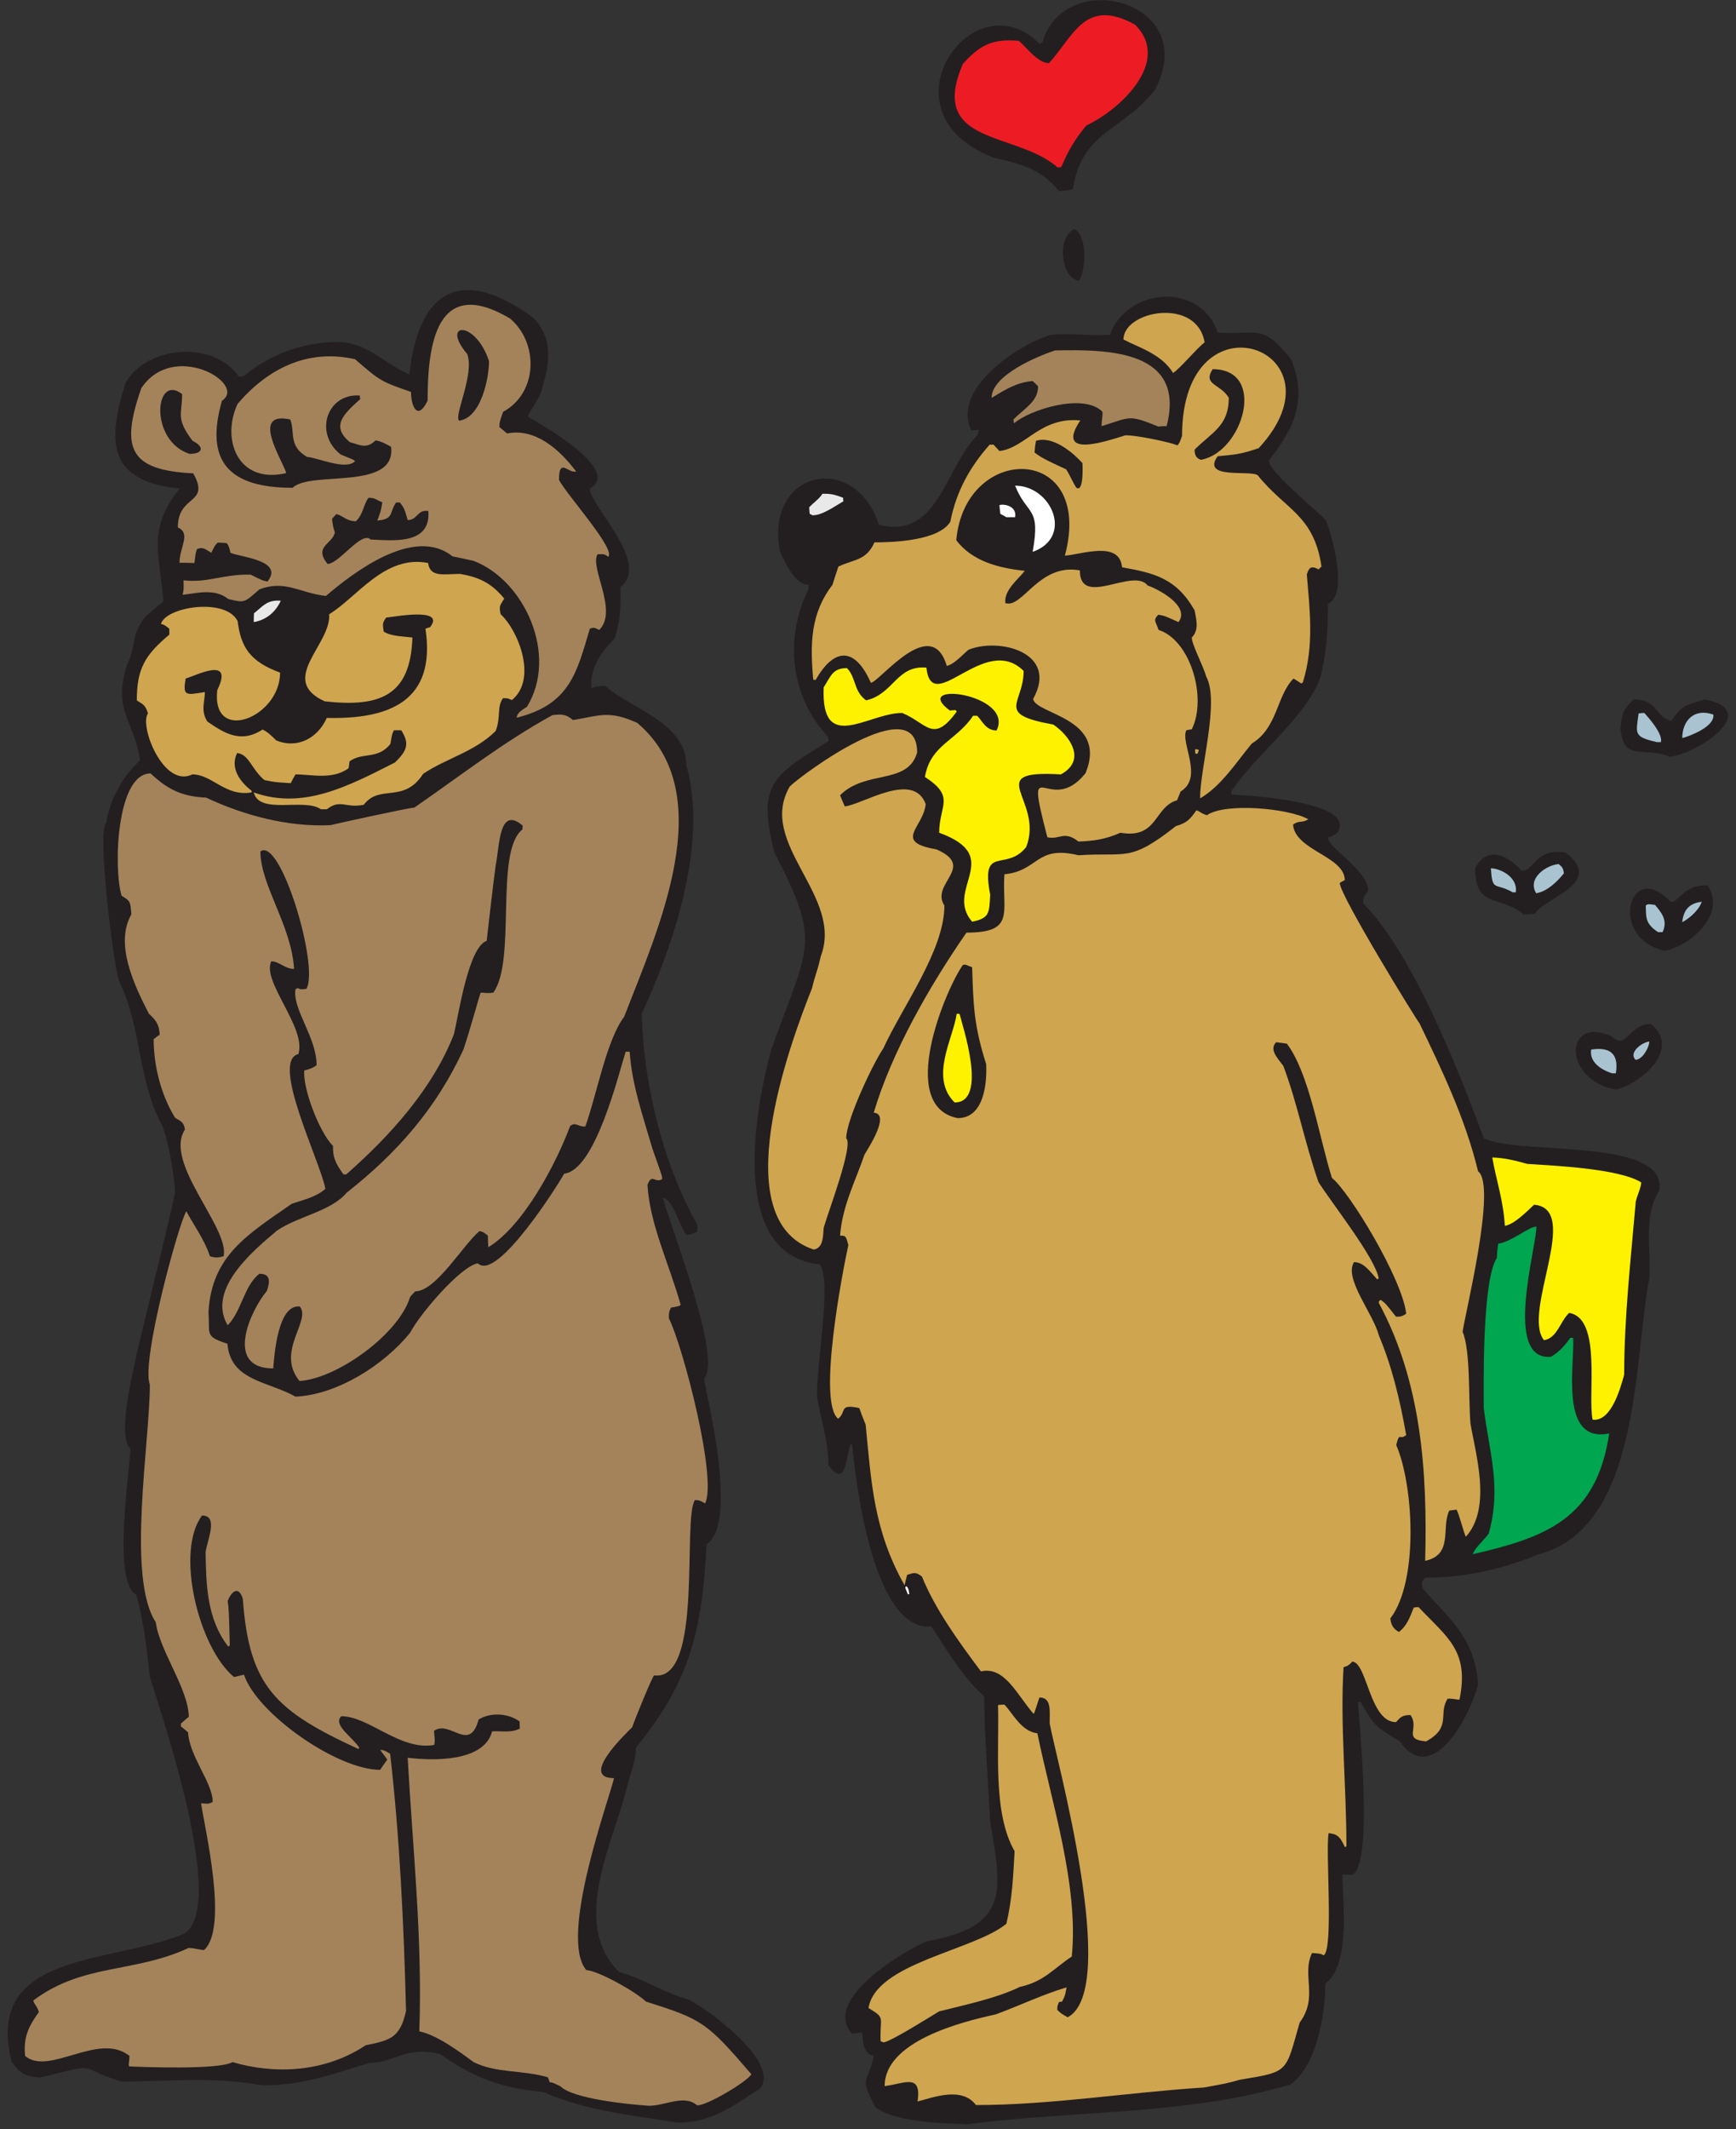 <?xml version="1.0" encoding="UTF-8" standalone="no"?>
<!-- Created with Inkscape (http://www.inkscape.org/) -->

<svg
   xmlns:dc="http://purl.org/dc/elements/1.1/"
   xmlns:cc="http://creativecommons.org/ns#"
   xmlns:rdf="http://www.w3.org/1999/02/22-rdf-syntax-ns#"
   xmlns:svg="http://www.w3.org/2000/svg"
   xmlns="http://www.w3.org/2000/svg"
   xmlns:sodipodi="http://sodipodi.sourceforge.net/DTD/sodipodi-0.dtd"
   xmlns:inkscape="http://www.inkscape.org/namespaces/inkscape"
   id="svg28303"
   version="1.1"
   inkscape:version="0.48.1 "
   width="221.25"
   height="271.25"
   xml:space="preserve"
   sodipodi:docname="Bears_in_Love_2.pdf"><rect width="100%" height="100%" fill="#333333" stroke="none"/><defs
     id="defs28307" /><sodipodi:namedview
     pagecolor="#ffffff"
     bordercolor="#666666"
     borderopacity="1"
     objecttolerance="10"
     gridtolerance="10"
     guidetolerance="10"
     inkscape:pageopacity="0"
     inkscape:pageshadow="2"
     inkscape:window-width="640"
     inkscape:window-height="480"
     id="namedview28305"
     showgrid="false"
     inkscape:zoom="1.0728111"
     inkscape:cx="110.625"
     inkscape:cy="135.625"
     inkscape:window-x="452"
     inkscape:window-y="124"
     inkscape:window-maximized="0"
     inkscape:current-layer="g28311" /><g
     id="g28311"
     inkscape:groupmode="layer"
     inkscape:label="Bears_in_Love_2"
     transform="matrix(1.25,0,0,-1.25,0,271.25)"><g
       id="g28313"
       transform="scale(0.24,0.24)"><path
         d="m 410.883,2 c -10.68,0.406 -31.637,1.008 -39.195,7.457 -6.852,13.902 -3.122,8.562 -0.504,21.562 -4.934,1.008 -4.532,7.457 -4.934,9.973 -1.414,-0.098 -2.922,-0.301 -4.336,-0.504 -12.996,14.508 22.57,35.367 31.641,39.195 35.265,6.348 32.14,20.855 27.105,50.679 -2.519,43.422 -2.519,43.422 -2.519,53.297 -9.774,8.867 -16.121,20.153 -22.469,29.723 -24.488,-2.117 -31.942,59.949 -33.656,77.078 -0.301,0.199 -0.504,0.402 -0.606,0.504 -1.914,-3.731 -1.609,-19.949 -9.469,-9.07 0,9.671 -3.324,20.351 -4.836,28.918 -0.203,15.617 6.446,49.367 1.106,56.421 -39.195,3.93 -27.203,66.801 -20.555,91.18 15.821,44.535 21.664,44.535 1.211,83.93 -7.054,29.117 -0.906,32.14 23.176,47.152 -0.102,0.606 -0.203,1.211 -0.203,1.715 -16.426,17.328 -18.438,42.617 -8.465,62.465 0,0.707 0.102,1.41 0.203,2.117 -6.148,0 -10.379,10.477 -12.191,14.004 -6.852,34.457 31.636,43.223 42.015,11.484 25.391,-6.246 27.809,24.082 41.914,38.188 0.102,0.703 0.305,1.41 0.606,2.117 -1.109,0 -2.215,-0.203 -3.223,-0.305 -8.765,17.532 19.949,36.574 33.453,40.606 8.059,0.906 16.321,-0.403 25.391,0.101 7.152,19.95 38.187,22.77 45.844,0.907 17.332,-1.008 18.64,4.027 31.035,-11.184 7.152,-16.93 1.512,-29.32 -9.371,-43.125 0,-4.836 19.246,-20.047 24.281,-25.488 2.52,-6.149 9.676,-31.438 0.809,-35.368 0,-10.476 -0.407,-21.761 -3.629,-32.542 -7.254,-16.926 -26.5,-31.133 -37.282,-46.848 -0.101,-0.504 -0.101,-0.91 -0.101,-1.613 0.605,0 55.016,-2.219 44.84,-16.422 -2.621,-1.512 -2.621,-1.512 -3.828,-1.817 0,-4.433 17.129,-14.004 17.129,-22.668 -1.512,-2.117 -2.118,-2.117 -2.118,-5.34 20.657,-20.753 40.305,-70.023 51.188,-99.746 15.113,-7.457 78.289,0.704 74.558,-22.265 -6.648,-10.176 -3.625,-23.981 -4.128,-36.778 -6.852,-34.156 -3.325,-106.195 -47.258,-117.679 -15.719,-6.547 -32.039,-9.875 -48.063,-9.875 -1.41,-1.813 -1.511,-1.41 -1.105,-4.532 10.879,-12.496 22.469,-21.16 23.578,-40.906 -3.024,-12.293 -19.246,-44.23 -33.254,-24.082 -10.477,6.653 -10.074,5.442 -16.523,16.524 -0.504,0.101 -0.907,0.101 -1.207,0.101 0.3,-7.859 6.648,-66.699 -2.118,-73.246 -1.511,0 -3.023,0 -4.535,0 0,-10.582 3.731,-38.086 -7.254,-46.246 0,-12.695 -3.426,-34.559 -14.711,-42.82 C 504.289,5.73 455.621,7.945 410.883,2"
         style="fill:#231f20;fill-opacity:1;fill-rule:nonzero;stroke:none"
         id="path28315" /><path
         d="m 287.758,2.707 c -21.059,3.426 -37.988,4.836 -57.133,12.996 -18.539,1.816 -29.422,6.246 -43.727,16.121 -14.41,3.527 -19.449,-3.727 -29.828,-3.727 -16.722,-5.141 -28.715,-9.574 -45.543,-9.574 -20.754,3.832 -39.898,1.613 -59.949,1.613 -20.254,6.149 -7.758,8.262 -34.461,1.715 -7.355,0.602 -8.563,1.914 -12.191,6.75 C -6.965,75.754 47.75,69.91 78.379,83.008 96.617,95.199 68.203,176.91 63.668,192.023 c -1.207,11.286 -2.82,24.684 -5.742,34.758 -10.176,5.844 -3.023,50.68 -2.519,62.067 -5.945,5.945 1.512,33.851 2.519,39.695 11.484,48.062 13.199,53.805 16.422,69.117 0,6.449 -3.727,27.305 -6.547,30.531 -9.774,20.653 -7.559,39.493 -17.332,59.543 -2.418,7.86 -9.371,63.981 -5.34,67.004 1.613,10.176 7.152,19.946 14.41,26.496 -2.52,17.028 -11.691,20.754 -5.746,40.102 4.836,10.375 1.008,11.785 8.16,21.156 2.52,2.117 4.938,4.231 7.457,6.149 -1.609,20.754 -7.051,30.527 6.953,48.058 -30.125,3.024 -31.133,19.141 -23.074,44.735 8.465,15.617 37.082,18.738 48.266,2.718 0.605,0.102 1.41,0.203 2.113,0.305 11.086,9.469 27.105,15.313 42.621,14.305 0.102,0.504 0.203,0.906 0.305,1.211 -0.102,-0.305 -0.203,-0.707 -0.305,-1.211 11.387,-1.61 16.727,-8.766 27.609,-13.602 4.133,37.582 23.375,45.742 53,23.778 8.465,-9.27 6.649,-19.848 2.622,-32.141 -3.227,-6.246 -5.04,-8.262 -5.344,-9.57 4.031,-2.317 40.609,-22.571 26.402,-30.528 0,-7.355 26.094,-31.84 12.996,-41.812 0.203,-6.852 0.102,-14.41 -2.519,-21.965 -5.34,-5.34 -10.68,-12.496 -9.774,-21.059 1.715,0.707 1.715,0.707 5.844,1.11 9.07,-9.071 34.461,-15.317 34.461,-33.754 9.168,-32.442 -4.836,-75.063 -18.941,-105.59 0.601,-28.512 8.664,-63.172 23.574,-89.57 0,-1.008 0,-2.016 0,-3.024 -1.914,-0.805 -3.121,-1.308 -4.735,-1.308 -3.425,5.339 -5.543,14.812 -9.875,15.82 2.321,-9.977 25.696,-68.715 17.434,-76.875 1.41,-8.164 14.711,-61.461 1.105,-70.43 -1.812,-35.765 -6.648,-57.832 -30.023,-86.344 0,-4.835 -1.715,-9.671 -3.328,-14.91 -5.438,-24.183 -25.188,-58.941 -3.828,-80.304 10.781,-2.922 17.734,-8.359 29.726,-11.785 7.957,-4.031 38.489,-26.195 30.43,-37.48 C 311.434,9.66 302.367,2.707 287.758,2.707"
         style="fill:#231f20;fill-opacity:1;fill-rule:nonzero;stroke:none"
         id="path28317" /><path
         d="m 275.766,9.859 c -9.469,0.605 -32.446,3.023 -37.684,8.262 -3.324,1.613 -3.324,1.613 -4.535,1.715 -0.301,0.805 -0.504,1.512 -0.805,2.113 -10.984,3.227 -21.664,1.613 -31.539,6.449 -6.949,5.141 -15.719,11.488 -23.07,13.098 1.41,39.094 -2.824,77.883 -4.938,116.168 10.578,-1.309 32.442,-1.914 35.868,11.188 3.73,0.3 7.859,-0.809 11.789,1.207 -0.102,1.007 -0.102,2.015 -0.102,3.023 -5.437,3.828 -12.793,3.727 -17.43,0.805 -3.828,-14.407 -12.293,0.101 -18.941,-4.836 0,-1.309 0.605,-3.828 0.098,-5.946 -14.407,-2.617 -27.707,12.192 -39.497,12.192 -3.726,-3.727 4.836,-8.863 7.661,-13.399 -0.203,-0.203 -0.305,-0.304 -0.407,-0.503 -34.863,16.121 -46.449,26.296 -49.07,63.777 -1.914,6.043 -5.035,2.719 -6.445,-0.906 0.504,-3.731 0.504,-3.731 0.906,-18.942 -0.305,-0.101 -0.504,-0.304 -0.606,-0.504 -9.27,11.785 -9.473,27 -9.672,40.2 0.805,5.441 5.539,15.515 -1.512,15.515 -11.488,-15.215 -1.512,-56.121 13.602,-68.613 1.411,0.305 2.723,0.707 4.231,1.008 5.344,-16.321 39.398,-40.403 57.836,-40.403 1.008,1.512 2.016,3.024 3.023,4.332 -1.007,1.411 -2.015,2.821 -3.023,4.133 1.109,0 1.715,-0.101 4.234,-1.613 4.028,-34.961 5.844,-72.746 6.75,-109.219 C 169.969,38.574 165.637,37.668 155.359,35.551 138.027,24.066 117.07,23.059 98.734,28.398 93.293,25.074 60.848,26.285 54.801,26.586 c -0.301,1.207 0.203,2.016 0.203,4.434 -13,10.477 -34.16,-8.664 -44.336,0 -0.805,8.059 1.512,12.594 5.844,18.637 -0.703,2.621 -2.316,3.629 -2.316,4.938 21.059,15.82 42.723,11.488 65.898,22.27 2.516,0 3.727,-0.606 6.547,-0.91 10.582,9.371 0.305,51.688 -1.207,62.367 1.41,0 3.019,-0.703 4.938,0.606 0,8.062 -9.875,19.242 -10.48,29.519 -1.008,0.907 -2.016,1.715 -3.023,2.52 0,0.504 0,0.808 0,1.211 1.109,1.008 2.219,2.015 3.324,2.82 0,11.688 -12.492,28.211 -14.004,40.199 -12.496,18.942 -2.519,76.473 -2.519,100.957 -3.93,10.075 12.797,70.223 15.516,73.551 2.621,-5.039 7.762,-12.09 9.977,-19.043 1.512,-0.504 3.023,-0.906 5.844,0 2.621,12.09 -25.691,39.797 -16.422,53.801 -0.605,3.73 -2.32,3.629 -4.234,5.039 -6.246,10.176 -9.066,22.668 -9.066,33.348 0.805,0.605 1.609,1.312 2.519,1.816 0,4.633 -2.117,6.75 -4.535,8.965 -6.348,12.293 -14.609,29.723 -7.457,42.215 -0.402,5.441 -0.504,5.746 -4.129,7.859 -3.527,11.285 -2.32,51.988 12.289,51.988 6.953,-6.445 12.699,-9.769 23.578,-10.273 15.418,-7.258 34.359,-12.598 52.898,-11.688 0.102,0.098 32.848,7.352 35.571,7.454 19.445,13.402 37.886,27.91 58.742,39.293 3.222,0.304 5.34,0.707 8.664,-2.114 11.59,1.914 15.215,4.231 27.305,-1.211 35.671,-30.226 8.363,-88.562 -5.539,-124.73 -7.661,-10.277 -11.59,-32.949 -16.528,-46.649 -3.121,-0.304 -3.926,2.114 -6.445,0.2 -5.844,-15.719 -19.75,-42.418 -34.762,-51.485 -0.101,1.711 -0.203,3.325 -0.203,4.938 -1.914,1.512 -2.117,1.609 -3.527,1.914 -6.649,-5.34 -18.438,-25.594 -27.305,-25.594 -0.707,-0.703 -1.512,-1.508 -2.215,-2.418 -4.738,-15.715 -30.933,-34.656 -46.957,-35.664 -10.277,12.492 5.141,25.691 0.102,31.637 -9.27,1.008 -10.782,-20.153 -11.285,-26.297 -21.161,0 -9.372,25.086 -2.719,32.844 1.511,4.23 1.511,7.355 -3.125,7.355 -6.551,-4.937 -7.555,-15.918 -13.5,-21.863 -9.27,15.617 12.09,32.644 20.957,40.199 9.469,6.348 22.769,8.063 29.621,16.121 21.664,17.028 38.187,36.07 49.574,60.754 3.426,10.277 6.652,22.672 7.356,24.184 1.613,0 2.015,-0.403 5.339,0 9.977,13.703 0.407,59.949 12.395,69.316 0,0.606 0,1.109 0.102,1.613 -10.176,8.664 -9.774,-8.566 -11.489,-16.925 -1.41,-10.68 -2.617,-21.36 -3.828,-32.039 -7.758,-2.418 -12.09,-32.243 -13.906,-39.598 -8.867,-22.871 -27,-43.121 -45.742,-59.547 -0.504,0 -0.809,0 -1.211,0 -3.625,5.141 -4.434,7.156 -4.434,12.09 -5.844,5.844 -12.894,24.484 -12.191,32.043 1.312,0.301 3.324,0.804 5.242,2.215 0,11.89 -10.379,23.879 -8.969,32.242 0.199,0.199 0.504,0.301 0.906,0.504 1.211,-0.403 1.11,-0.707 3.727,-0.305 5.543,9.371 -10.98,64.785 -19.547,58.34 0,-14.309 13.199,-31.438 14.309,-49.875 -4.032,0 -6.246,3.223 -9.672,3.223 -4.235,-8.461 15.113,-28.309 11.484,-39.395 -11.988,-2.922 9.371,-45.641 11.488,-57.227 -3.929,-3.527 -9.574,-4.734 -14.308,-6.347 -18.742,-13.098 -34.055,-21.965 -35.367,-46.145 0.707,-9.57 -1.711,-10.074 8.062,-13.301 1.309,-15.816 17.129,-15.816 28.918,-22.468 17.633,0.808 37.481,13.301 48.668,27.105 4.129,7.957 21.563,28.41 28.817,29.52 8.058,-8.059 34.359,33.851 36.675,38.086 13.2,1.41 23.075,42.215 26.098,51.785 0.504,0 1.105,0 1.711,0 0.906,-13.801 5.34,-26.399 9.672,-41.207 4.133,-11.688 4.133,-11.688 4.133,-12.899 -3.125,-1.914 -4.434,2.723 -6.246,-2.515 1.007,-16.828 9.269,-33.653 14.105,-50.883 -0.504,-0.504 -0.504,-0.504 -4.133,-1.207 -0.601,-1.211 -0.906,-1.715 -0.906,-4.434 6.047,-12.09 20.656,-68.211 15.418,-78.691 -2.32,1.414 -3.125,1.414 -4.332,1.414 -5.442,-8.164 3.726,-77.18 -17.332,-74.457 -0.805,-0.504 -8.16,-18.641 -9.371,-22.066 C 265.891,167.941 245.941,149 260.855,149 c -2.218,-9.469 -23.578,-67.707 -11.789,-81.508 4.938,-0.305 20.25,-8.664 25.391,-13.402 23.879,-7.555 25.691,-8.664 44.738,-30.828 -1.511,-3.023 -19.246,-13.602 -23.074,-13.199 -5.543,4.734 -13.402,-0.203 -20.355,-0.203"
         style="fill:#a4835b;fill-opacity:1;fill-rule:nonzero;stroke:none"
         id="path28319" /><path
         d="m 414.613,10.164 c -5.945,7.855 -17.633,3.426 -24.789,1.512 1.715,12.188 -5.539,7.555 -14.004,6.547 0,18.941 32.243,27.203 47.157,30.43 10.175,3.727 19.648,8.359 30.125,11.484 -0.602,-3.426 -0.602,-3.426 -1.914,-6.047 -0.504,0 -0.907,-0.098 -1.309,-0.199 -0.707,-1.715 -0.707,-1.715 -0.707,-3.324 1.715,-1.613 1.715,-1.613 4.433,-3.125 22.469,11.988 -5.339,111.332 -7.656,124.735 -0.101,4.937 1.008,11.082 -4.332,11.082 -0.605,-1.309 -2.015,-6.649 -2.519,-6.953 -7.055,8.062 -12.293,20.351 -22.368,18.035 -9.976,13.301 -19.449,26.5 -25.089,40.301 -2.922,2.218 -3.528,1.41 -6.25,0.707 -0.403,-1.512 -0.805,-3.024 -1.106,-4.434 -13.101,23.172 -14.105,43.426 -16.527,68.211 -1.004,2.418 -1.914,4.734 -2.719,7.051 -8.867,1.914 -5.238,-1.61 -8.969,-4.531 -8.867,7.05 1.914,62.668 4.332,73.75 -1.105,4.433 -1.41,3.828 -3.523,4.031 1.008,12.793 6.648,23.375 10.375,34.355 1.312,2.317 11.285,17.328 3.93,17.832 7.761,26.098 23.984,54.207 39.398,76.473 21.059,0 15.012,8.766 16.121,24.785 14.61,1.414 13.301,12.496 31.438,8.063 20.656,1.41 21.562,-3.227 41.414,12.39 4.332,1.313 5.742,2.418 8.664,6.653 1.109,0 1.914,-1.313 4.535,-2.016 7.855,5.441 34.762,2.922 43.023,-1.715 -2.621,-1.812 -3.929,-0.301 -6.449,-2.316 0.906,-10.981 21.965,-13.399 21.965,-23.575 -0.703,-0.304 -1.512,-0.707 -2.117,-1.21 0,-5.239 33.254,-59.243 33.855,-59.547 9.371,-19.543 19.449,-40.301 24.891,-62.868 8.16,-6.046 -5.746,-61.257 -6.551,-68.21 3.426,-8.063 2.418,-28.614 3.324,-38.891 2.118,-12.797 9.168,-35.77 -1.914,-48.059 -0.707,0.5 -2.82,9.571 -4.031,11.485 -1.008,-0.203 -2.016,-0.301 -3.023,-0.403 -3.625,-7.156 1.914,-18.742 -10.278,-21.359 1.008,37.984 -1.609,76.066 -19.746,109.617 0.199,0.809 0.199,0.809 0.906,1.211 2.118,-1.613 2.118,-1.613 6.45,-7.152 1.609,0 2.617,0 4.332,1.308 -1.614,14.711 -24.082,51.688 -31.539,57.629 -5.34,16.727 -9.473,44.133 -19.145,57.028 -1.609,0.203 -3.121,0.402 -4.535,0.605 -3.02,-3.023 0.305,-6.449 3.023,-10.074 5.946,-15.719 8.969,-32.141 14.914,-49.27 4.536,-7.457 24.485,-32.644 25.594,-41.007 -0.203,-0.102 -0.504,-0.2 -0.605,-0.403 -3.227,3.528 -5.743,7.356 -9.875,7.356 -4.434,-6.852 8.261,-22.067 10.48,-30.93 5.539,-13.102 8.965,-27.106 11.688,-42.52 -3.024,-2.418 -2.723,1.711 -4.231,-4.23 7.356,-16.93 9.672,-57.734 -2.519,-73.652 0.3,-1.813 0.504,-3.93 3.625,-5.743 3.629,2.719 4.836,6.75 6.347,10.375 0.606,0.102 1.211,0.204 2.016,0.204 12.394,-13.098 21.562,-18.54 17.434,-39.192 -0.606,-0.406 -1.313,0.301 -5.04,0.301 -4.234,-6.449 1.915,-12.09 -9.168,-18.137 -10.179,0.809 -2.621,5.543 -6.652,11.184 -3.726,0 -4.332,-1.106 -6.144,-3.02 -11.286,0 -12.293,25.692 -18.641,25.692 -1.109,-1.512 -2.52,-2.118 -3.629,-2.321 -1.512,-24.078 1.211,-50.375 1.211,-76.066 -0.203,-0.203 -0.406,-0.305 -0.605,-0.402 -2.317,4.933 -3.528,5.539 -6.954,5.941 -1.41,-7.656 2.219,-49.266 -2.117,-51.887 -1.207,0.707 -1.207,0.707 -4.933,1.008 -4.536,-9.371 2.82,-18.742 -5.243,-29.52 -6.144,-21.262 -4.23,-20.859 -25.289,-24.281 -5.843,-1.613 -5.843,-1.613 -15.418,-3.328 -32.847,-2.113 -65.089,-7.453 -96.828,-7.453"
         style="fill:#cfa550;fill-opacity:1;fill-rule:nonzero;stroke:none"
         id="path28321" /><path
         d="m 375.418,36.762 c -0.504,0.203 -1.008,0.402 -1.309,0.504 -0.406,10.578 2.317,9.57 -5.14,14.105 3.125,19.145 44.738,24.383 58.543,35.766 2.617,10.781 2.922,20.758 3.523,30.832 -9.469,16.422 -6.445,43.426 -7.051,62.066 0.805,0.098 1.711,0.199 2.719,0.199 3.731,-3.929 7.156,-11.382 14.008,-12.191 5.844,-28.816 17.633,-64.48 14.609,-94.809 C 447.66,68.195 443.531,62.555 433.254,60.34 423.48,55.5 408.566,52.379 398.996,49.961 396.879,48.75 378.945,37.367 375.418,36.762"
         style="fill:#cfa550;fill-opacity:1;fill-rule:nonzero;stroke:none"
         id="path28323" /><path
         d="m 385.695,226.984 c -0.605,1.914 -1.109,2.317 -1.109,3.125 0.102,0.098 0.305,0.301 0.504,0.403 0.805,-0.907 0.805,-0.907 1.211,-3.324 -0.203,0 -0.406,0 -0.606,-0.204"
         style="fill:#ffffff;fill-opacity:1;fill-rule:nonzero;stroke:none"
         id="path28325" /><path
         d="m 625.703,244.113 c 0.504,2.317 5.141,6.348 6.75,8.766 5.543,19.949 0.203,34.355 -2.113,53.297 0,8.465 -0.809,54.105 5.539,63.676 0.101,2.117 0.305,4.132 0.605,6.148 5.442,0.605 13.805,7.758 16.223,7.152 0,-9.066 -14.207,-56.925 6.145,-55.211 3.328,1.813 6.148,5.036 8.265,8.059 0.403,0 0.805,0 1.207,0 0.707,-11.387 -6.047,-45.035 15.317,-40.605 -5.34,-35.868 -26.301,-44.028 -57.938,-51.282"
         style="fill:#00a650;fill-opacity:1;fill-rule:nonzero;stroke:none"
         id="path28327" /><path
         d="m 676.586,301.238 c -2.215,10.481 4.031,43.125 -9.973,45.34 -3.929,-3.726 -5.039,-10.68 -10.683,-11.586 -9.571,11.891 16.121,55.918 -4.231,57.531 -3.023,-2.82 -8.261,-8.261 -12.394,-8.968 -0.703,11.183 -3.625,19.144 -5.34,29.019 4.836,-0.101 9.574,-1.211 14.914,-2.722 8.363,-0.602 38.691,-1.711 48.363,-7.86 0,-1.812 -1.613,-5.34 -2.316,-8.058 -2.016,-23.477 -4.938,-49.27 -4.938,-73.653 -1.511,-5.238 -5.34,-20.047 -13.402,-19.043"
         style="fill:#fff200;fill-opacity:1;fill-rule:nonzero;stroke:none"
         id="path28329" /><path
         d="m 345.691,373.48 c -37.781,12.493 -10.277,87.051 -0.703,111.032 1.207,5.34 2.117,6.547 3.727,13.601 9.773,25.692 -27.305,47.758 -13.199,72.039 5.242,5.137 54.109,41.411 54.109,14.407 -4.031,-13.903 -21.766,-7.153 -32.746,-18.133 0.601,-1.512 1.309,-3.125 2.016,-4.738 7.554,0.808 29.117,15.214 34.355,1.007 -0.805,-9.875 -14.207,-16.019 4.535,-19.242 17.129,-7.457 -2.719,-14.508 3.426,-23.879 0,-19.043 -17.934,-43.023 -25.996,-60.754 -3.93,-5.543 -15.719,-30.125 -15.719,-38.086 3.227,-2.722 -7.656,-31.234 -9.57,-37.984 -0.305,-3.324 0,-8.566 -4.235,-9.27"
         style="fill:#cfa550;fill-opacity:1;fill-rule:nonzero;stroke:none"
         id="path28331" /><path
         d="m 406.855,429.297 c -25.996,5.141 -5.14,54.711 2.215,65.086 1.512,0.305 1.614,-0.199 3.93,-1.004 0.504,-16.121 0.707,-24.688 5.945,-41.109 0.403,-7.657 -0.707,-22.973 -12.09,-22.973"
         style="fill:#231f20;fill-opacity:1;fill-rule:nonzero;stroke:none"
         id="path28333" /><path
         d="m 405.543,435.949 c -10.68,10.68 -0.703,26.899 0.91,37.68 0.402,0 0.703,0 1.207,-0.102 1.11,-4.734 12.293,-37.578 -2.117,-37.578"
         style="fill:#fff200;fill-opacity:1;fill-rule:nonzero;stroke:none"
         id="path28335" /><path
         d="m 686.461,441.387 c -22.672,4.133 -22.168,31.941 -1.613,22.57 6.148,-6.047 6.953,5.34 16.527,5.34 12.895,-10.477 -3.832,-25.188 -14.914,-27.91"
         style="fill:#231f20;fill-opacity:1;fill-rule:nonzero;stroke:none"
         id="path28337" /><path
         d="m 684.848,448.34 c -5.34,1.715 -9.672,5.14 -8.868,10.074 6.047,0.91 12.094,-0.098 10.481,-10.074 -0.606,0 -1.109,0 -1.613,0"
         style="fill:#a9c4d0;fill-opacity:1;fill-rule:nonzero;stroke:none"
         id="path28339" /><path
         d="m 694.824,454.082 c -3.125,3.125 2.821,7.457 5.844,7.758 0,-2.418 -2.922,-7.758 -5.844,-7.758"
         style="fill:#a9c4d0;fill-opacity:1;fill-rule:nonzero;stroke:none"
         id="path28341" /><path
         d="m 707.219,500.328 c -24.485,5.645 -14.813,39.598 2.519,20.758 3.93,0 5.34,7.555 15.715,7.051 8.164,-12.293 -7.453,-25.692 -18.234,-27.809"
         style="fill:#231f20;fill-opacity:1;fill-rule:nonzero;stroke:none"
         id="path28343" /><path
         d="m 704.395,508.289 c -5.641,3.727 -5.036,6.449 -5.239,11.285 1.008,1.008 2.016,0.403 3.93,0.301 2.519,-3.121 5.644,-6.348 3.227,-11.586 -0.708,0 -1.313,0 -1.918,0"
         style="fill:#a9c4d0;fill-opacity:1;fill-rule:nonzero;stroke:none"
         id="path28345" /><path
         d="m 413,512.723 c -12.09,13.902 14.207,27.504 -14.004,37.781 0,11.687 7.051,15.215 -6.047,23.68 2.219,13.601 13.403,15.414 20.453,25.992 0.504,0 1.11,0 1.715,0 2.117,-2.016 3.625,-6.246 8.262,-6.246 7.758,15.617 -37.18,21.359 -19.852,8.465 0.707,0.097 1.614,0.199 2.422,0.199 0.098,-0.102 0.301,-0.301 0.504,-0.606 -10.078,-13.8 -12.496,-5.035 -23.176,-0.601 -14.511,0 -34.562,-17.735 -33.351,10.879 3.023,4.636 3.726,8.16 9.875,8.16 4.027,-4.129 2.719,-9.77 8.16,-13.699 11.789,2.718 12.898,15.011 25.594,13.902 2.316,-21.359 24.785,15.113 41.312,-1.41 0,-14.106 -12.496,-18.239 12.594,-22.77 6.547,-4.332 14.609,-15.011 3.223,-21.16 -34.258,2.016 -6.954,-10.68 -14.711,-30.828 -8.563,-10.883 -19.446,1.41 -15.313,-20.254 -0.406,-7.758 -0.203,-9.973 -7.66,-11.484"
         style="fill:#fff200;fill-opacity:1;fill-rule:nonzero;stroke:none"
         id="path28347" /><path
         d="m 714.672,512.52 c 0.504,5.339 3.125,8.062 8.266,8.664 -1.11,-3.426 -5.04,-6.95 -8.266,-8.664"
         style="fill:#a9c4d0;fill-opacity:1;fill-rule:nonzero;stroke:none"
         id="path28349" /><path
         d="m 647.266,515.746 c -9.774,8.461 -20.555,2.215 -20.555,19.645 4.535,9.168 13.098,6.449 19.648,-1.008 6.047,0 5.239,9.574 18.641,7.758 17.23,-13.098 -9.371,-19.344 -12.797,-25.993 -1.715,-0.101 -3.324,-0.304 -4.937,-0.402"
         style="fill:#231f20;fill-opacity:1;fill-rule:nonzero;stroke:none"
         id="path28351" /><path
         d="m 652.605,524.813 c -3.929,6.449 4.434,11.988 9.575,12.39 1.105,-1.105 1.812,-1.105 2.215,-3.93 -2.821,-3.523 -7.153,-7.757 -11.79,-8.46"
         style="fill:#a9c4d0;fill-opacity:1;fill-rule:nonzero;stroke:none"
         id="path28353" /><path
         d="m 642.633,525.215 c -7.66,4.332 -8.567,0 -9.274,10.176 3.93,0 11.59,-3.727 10.582,-10.176 -0.503,0 -0.906,0 -1.308,0"
         style="fill:#a9c4d0;fill-opacity:1;fill-rule:nonzero;stroke:none"
         id="path28355" /><path
         d="m 458.141,546.777 c -6.145,4.836 -7.961,0.606 -13.2,1.813 -10.175,39.195 0.707,7.859 16.223,27.203 9.672,23.578 -21.16,24.887 -22.269,31.535 11.085,19.852 -14.61,26.195 -27.508,20.86 -2.821,-2.422 -5.844,-5.946 -9.168,-6.852 -6.547,22.266 -28.313,-6.551 -32.242,-7.156 -7.153,16.121 -16.02,14.308 -23.477,1.211 -0.402,0.101 -0.809,0.101 -1.008,0.101 -1.41,15.516 -1.109,28.211 8.16,40.301 0.809,2.52 1.614,5.137 2.52,7.758 6.652,3.121 11.891,2.519 15.316,10.277 8.16,0 27.305,0.703 32.242,8.766 2.52,12.996 8.465,23.476 16.727,32.742 0.504,0 1.008,0 1.613,0 0.805,-0.906 1.61,-1.711 2.52,-2.719 11.082,1.309 17.328,14.61 34.355,12.996 -11.183,-16.722 12.094,-8.461 19.047,-6.347 3.727,0.304 18.438,-2.719 22.266,-4.231 0.906,1.211 0.906,1.211 1.914,4.031 0,62.872 71.238,36.473 32.547,-5.238 -7.961,-2.723 -10.379,-2.723 -17.434,-3.426 -7.051,-9.976 13.805,-5.746 17.031,-8.062 11.786,-14.809 23.778,-16.625 27.102,-38.789 -0.402,-0.305 -0.805,-0.707 -1.207,-1.211 -3.426,1.816 -4.133,0.605 -5.039,-2.113 1.207,-15.016 3.223,-30.125 -1.711,-45.946 -0.305,-0.101 -0.508,-0.199 -0.606,-0.402 -1.21,0.805 -2.316,1.512 -3.324,2.117 -7.258,-7.258 -6.652,-20.859 -17.734,-27.609 -6.449,-7.758 -13.102,-18.235 -21.969,-23.274 0,13.2 8.363,41.008 2.621,51.688 -1.308,4.734 -6.144,13.601 -6.144,16.625 3.324,3.324 1.812,7.957 1.207,11.484 -7.758,13.805 -17.43,15.918 -30.832,18.336 -1.008,11.488 -17.129,5.442 -24.282,4.938 12.696,47.656 -42.421,48.16 -46.148,6.55 6.648,-8.765 17.633,-11.789 29.117,-12.996 -2.82,-3.629 -8.965,-8.261 -8.262,-13.703 7.356,-2.418 14.208,17.028 31.641,13.903 0,-16.223 22.77,1.511 28.817,-6.45 3.828,-1.207 18.339,-8.562 13.097,-15.515 -6.043,2.722 -6.043,2.722 -8.562,3.125 -2.321,-2.317 -1.211,-2.621 0.101,-6.45 13.703,-4.433 20.653,-29.015 14.106,-42.214 -0.809,-0.102 -1.512,-0.204 -2.321,-0.403 -2.617,-5.34 7.457,-20.051 -2.418,-25.996 -0.503,-1.308 -1.007,-2.519 -1.507,-3.726 -9.977,-2.922 -8.063,-16.524 -24.082,-13.805 -6.348,-2.82 -11.59,-3.527 -17.836,-3.727"
         style="fill:#cfa550;fill-opacity:1;fill-rule:nonzero;stroke:none"
         id="path28357" /><path
         d="m 136.316,560.48 c -6.953,4.938 -26.199,-2.519 -28.515,7.153 20.957,-7.555 40.304,2.719 59.953,12.695 5.641,5.34 6.043,8.363 2.719,13.703 -1.11,0 -2.118,0 -3.121,0 -0.809,-1.613 -0.809,-1.613 -1.512,-5.843 -5.442,-6.75 -11.789,-3.325 -17.332,-7.356 -0.102,-0.906 -0.305,-1.914 -0.403,-2.922 -6.953,-5.039 -15.718,-2.621 -22.57,-2.621 -0.707,-1.207 -1.41,-2.418 -2.015,-3.726 -6.649,0.402 -6.649,0.402 -11.184,1.308 -5.645,4.734 -6.449,10.883 -11.59,11.488 -2.82,-5.543 0.203,-11.488 6.149,-16.019 0,-0.203 0,-0.504 0,-0.707 -11.184,-1.914 -16.727,7.656 -25.192,7.656 -12.191,-6.043 -22.668,20.656 -18.84,25.895 -1.109,3.929 -2.621,4.031 -4.738,5.543 0,13.296 3.328,19.14 13.805,27.906 0,0.906 0,1.715 0,2.519 -2.016,1.614 -2.016,1.614 -3.527,2.016 1.817,7.254 27.508,11.387 32.547,1.207 1.41,-11.281 5.442,-17.227 18.035,-21.863 0,-19.141 -29.218,-30.528 -26.699,-7.453 7.254,14.707 -8.867,6.246 -13.402,4.937 -1.41,-7.762 0.301,-6.953 8.16,-5.746 -0.098,-4.531 -1.812,-7.855 1.008,-12.492 6.652,-4.535 14.008,-9.672 23.476,-3.426 1.817,-0.805 3.426,-2.215 5.844,-4.633 8.567,-3.527 17.332,0.504 21.465,9.571 26.195,-0.606 46.551,6.851 41.914,37.882 0.605,0.203 1.211,0.504 1.914,0.606 7.156,8.965 -16.824,4.129 -18.641,4.129 -1.41,-2.114 -1.609,-2.418 -1.007,-5.942 2.824,-1.918 7.66,-2.015 12.191,-2.519 -0.805,-24.383 -13.297,-29.824 -37.277,-27.106 -20.055,9.172 2.82,24.082 1.914,36.981 11.886,7.254 23.676,25.387 42.015,21.762 0.907,-6.247 6.45,-4.637 13.704,-4.637 7.253,-1.309 12.898,-3.426 18.64,-10.477 -1.512,-2.722 -2.418,-2.722 -1.512,-6.648 7.555,-6.953 15.719,-27.61 4.735,-36.477 -1.61,0.809 -1.61,0.809 -3.727,0.809 -2.722,-3.528 -0.808,-7.961 -3.125,-13.906 -8.867,-8.864 -21.258,-11.688 -30.832,-18.235 -8.262,-12.797 -18.437,-4.133 -25.187,-13.097 -7.762,-1.614 -9.774,2.617 -15.719,-1.915 -0.906,0 -1.715,0 -2.52,0"
         style="fill:#cfa550;fill-opacity:1;fill-rule:nonzero;stroke:none"
         id="path28359" /><path
         d="m 709.332,582.746 c -10.879,4.734 -19.949,-2.719 -20.957,12.594 1.109,7.152 1.109,6.953 5.543,11.789 10.781,0 9.168,-7.758 16.121,-9.07 4.836,6.953 6.047,6.652 14.207,9.07 24.484,-4.836 -2.922,-22.973 -14.914,-24.383"
         style="fill:#231f20;fill-opacity:1;fill-rule:nonzero;stroke:none"
         id="path28361" /><path
         d="m 508.219,584.055 c -0.504,0.101 -0.504,0.101 -0.504,1.914 0.504,0 1.008,-0.102 1.512,-0.199 0,-1.008 -0.606,-2.118 -1.008,-1.715"
         style="fill:#cfa550;fill-opacity:1;fill-rule:nonzero;stroke:none"
         id="path28363" /><path
         d="m 703.891,588.992 c -9.871,2.317 -8.965,3.324 -7.758,12.192 0.808,0.101 1.512,0.203 2.418,0.203 1.512,-1.715 7.961,-8.766 7.054,-12.395 -0.605,0 -1.21,0 -1.714,0"
         style="fill:#a9c4d0;fill-opacity:1;fill-rule:nonzero;stroke:none"
         id="path28365" /><path
         d="m 714.672,590.707 c 0,7.352 5.039,12.895 13.203,9.973 0.703,-5.039 -9.777,-9.067 -13.203,-9.973"
         style="fill:#a9c4d0;fill-opacity:1;fill-rule:nonzero;stroke:none"
         id="path28367" /><path
         d="m 219.543,599.371 c 0,2.113 2.52,3.426 4.332,4.633 13.402,21.863 -1.008,53.703 -22.672,61.965 -3.019,0.703 -6.043,1.308 -8.965,1.914 -16.324,13.097 -42.218,-6.953 -53.804,-16.824 -11.188,1.308 -17.332,6.949 -28.215,2.82 -6.649,-5.844 -6.246,-5.746 -13.2,-4.133 -5.844,4.738 -13.601,2.418 -19.445,1.813 0.504,2.117 0.504,2.117 0.402,6.148 10.176,-1.211 17.027,2.719 28.515,2.418 5.035,-2.52 5.035,-2.52 7.153,-2.922 7.253,9.067 -11.79,10.379 -15.719,12.192 -0.703,2.82 -0.703,2.82 -1.613,4.128 -1.309,0.102 -2.516,0.204 -3.828,0.204 -1.207,-1.211 -1.207,-1.211 -2.719,-4.332 -3.227,2.015 -3.629,2.418 -6.047,1.609 -0.606,-1.609 -0.606,-1.609 -1.109,-5.941 -2.113,0.101 -4.231,0.101 -6.348,0.101 0,6.649 5.039,12.391 -0.703,15.012 0,14.207 14.004,9.57 6.547,22.969 -27.102,1.312 -31.031,10.48 -22.066,36.171 13.605,20.454 45.141,1.914 34.258,-5.339 C 86.945,708.387 97.019,697 124.324,697 c 7.457,7.457 44.133,-1.512 41.817,17.43 -3.528,1.914 -4.231,2.218 -6.551,2.722 -3.93,-3.828 -6.649,-1.914 -10.879,-0.808 -8.77,7.054 -1.918,12.594 4.332,18.34 -0.102,0.504 -0.203,1.007 -0.203,1.511 -14.004,1.004 -19.649,-16.121 -8.059,-25.09 5.539,-2.214 5.539,-2.214 6.043,-2.82 -3.929,-4.031 -16.019,1.613 -20.351,1.813 -8.063,4.636 -5.039,10.48 -7.157,15.918 -17.429,3.832 -2.921,-17.934 -1.711,-22.77 -20.656,-4.836 -27.71,14.41 -20.656,29.422 12.496,14.609 29.422,23.574 49.875,18.941 11.086,-9.57 10.985,-9.371 23.781,-13.906 0,-5.941 2.719,-12.594 7.051,-3.726 0,24.281 3.93,53.3 34.965,34.961 12.09,-10.075 12.192,-31.434 -2.922,-39.696 -1.511,-4.433 -1.511,-4.433 -1.511,-6.449 1.007,-0.906 2.117,-1.711 3.222,-2.719 11.789,2.317 21.969,-6.347 29.324,-16.121 -3.226,-1.008 -7.257,6.145 -7.257,-3.527 2.519,-5.543 24.586,-29.824 20.859,-32.746 -1.613,1.613 -2.922,1.008 -4.434,1.109 -3.629,-5.34 8.868,-23.98 0.703,-32.141 -2.417,1.211 -2.617,1.008 -4.027,0.504 -5.543,-18.64 -8.465,-32.14 -31.035,-37.781"
         style="fill:#a4835b;fill-opacity:1;fill-rule:nonzero;stroke:none"
         id="path28369" /><path
         d="m 107.801,639.973 c 0,1.211 0,2.519 0.101,3.73 3.625,2.82 5.442,5.844 11.387,5.34 -2.219,-4.836 -6.148,-8.164 -11.488,-9.07"
         style="fill:#e9e9e9;fill-opacity:1;fill-rule:nonzero;stroke:none"
         id="path28371" /><path
         d="m 139.137,664.66 c -6.047,7.555 2.117,8.36 3.125,13.399 -0.809,2.519 -0.809,2.519 -1.211,5.742 0.605,0.707 1.211,1.41 1.812,2.015 2.926,-0.605 4.235,-3.023 8.364,-3.023 3.328,3.324 3.023,6.953 5.343,9.977 2.821,0 3.02,-0.809 5.844,-1.915 -0.605,-3.73 -0.605,-3.73 -2.117,-7.757 7.152,0.601 4.937,3.222 7.961,7.656 0.504,0 1.008,0 1.609,0 1.817,-2.215 2.117,-3.125 3.328,-7.457 4.231,0 4.129,4.637 8.766,3.828 1.207,-14.508 -15.215,-12.492 -24.484,-12.09 -3.93,3.828 -13.403,-10.375 -18.34,-10.375"
         style="fill:#231f20;fill-opacity:1;fill-rule:nonzero;stroke:none"
         id="path28373" /><path
         d="m 438.695,669.797 c 3.528,19.547 -2.32,15.215 -7.457,28.109 15.516,0 24.989,-21.965 7.457,-28.109"
         style="fill:#ffffff;fill-opacity:1;fill-rule:nonzero;stroke:none"
         id="path28375" /><path
         d="m 427.512,684.508 c -0.809,0.504 -1.715,1.008 -2.52,1.41 -0.203,1.207 -0.304,2.52 -0.402,3.727 2.215,0.707 7.555,-0.606 6.648,-5.137 -1.211,0 -2.418,0 -3.726,0"
         style="fill:#ffffff;fill-opacity:1;fill-rule:nonzero;stroke:none"
         id="path28377" /><path
         d="m 345.191,685.313 c -0.406,0.203 -0.808,0.503 -1.211,0.605 -0.101,1.008 -0.203,2.016 -0.203,2.82 1.914,2.016 4.235,3.528 5.645,5.742 3.223,0 4.535,-0.097 8.766,-1.71 0,-0.504 0,-1.008 0.101,-1.512 -4.031,-2.317 -8.969,-5.945 -13.098,-5.945"
         style="fill:#e9e9e9;fill-opacity:1;fill-rule:nonzero;stroke:none"
         id="path28379" /><path
         d="m 457.336,697 c -0.809,0.707 -3.227,6.246 -4.434,7.859 -4.937,2.317 -10.277,4.536 -13.402,7.153 0.102,1.715 0.301,3.324 0.605,4.937 6.547,2.117 14.61,-3.828 19.75,-9.469 0,-0.101 0.704,-12.597 -2.519,-10.48"
         style="fill:#231f20;fill-opacity:1;fill-rule:nonzero;stroke:none"
         id="path28381" /><path
         d="m 510.234,708.891 c -2.824,0.804 -2.722,3.425 -2.722,4.332 7.457,7.453 14.511,10.074 14.511,21.965 -3.328,5.941 -11.285,5.437 -6.851,12.191 23.273,0 12.894,-35.266 -4.938,-38.488"
         style="fill:#231f20;fill-opacity:1;fill-rule:nonzero;stroke:none"
         id="path28383" /><path
         d="m 80.496,711.41 c -17.23,5.641 -14.812,34.457 -3.125,25.387 0,-8.664 -2.82,-10.277 4.434,-19.848 4.836,-2.316 4.836,-5.539 -1.309,-5.539"
         style="fill:#231f20;fill-opacity:1;fill-rule:nonzero;stroke:none"
         id="path28385" /><path
         d="m 492.098,722.996 c -12.797,5.238 -11.688,4.027 -24.082,0.199 -0.203,1.614 0.605,4.535 0.3,6.149 -8.261,8.16 -31.234,0.601 -37.48,-4.938 -0.203,0.606 -0.305,1.11 -0.305,1.61 4.938,4.937 10.481,7.66 10.481,14.105 -0.805,0.809 -1.512,1.512 -2.317,2.219 -6.953,-0.606 -11.59,-3.629 -17.433,-7.152 0,9.57 19.347,17.628 26.902,20.148 23.074,0.504 55.723,0 47.461,-32.141 -1.312,0 -2.422,0 -3.527,-0.199"
         style="fill:#a4835b;fill-opacity:1;fill-rule:nonzero;stroke:none"
         id="path28387" /><path
         d="m 195.059,725.516 c -2.418,1.812 6.648,19.746 3.425,28.308 -11.488,13.504 3.426,14.61 9.27,-3.019 0,-7.157 -3.324,-24.082 -12.695,-25.289"
         style="fill:#231f20;fill-opacity:1;fill-rule:nonzero;stroke:none"
         id="path28389" /><path
         d="m 421.766,725.918 c -0.2,0.199 -0.301,0.504 -0.403,0.602 0.403,0.304 0.707,0.707 1.211,1.007 0.301,-0.199 0.602,-0.402 1.008,-0.703 -0.605,-0.203 -1.211,-0.605 -1.816,-0.906"
         style="fill:#231f20;fill-opacity:1;fill-rule:nonzero;stroke:none"
         id="path28391" /><path
         d="m 498.344,745.766 c -4.735,7.961 -14.711,10.882 -21.059,14.207 0,12.289 31.235,18.132 34.461,-1.211 -3.629,-2.821 -10.582,-11.285 -13.402,-12.996"
         style="fill:#cfa550;fill-opacity:1;fill-rule:nonzero;stroke:none"
         id="path28393" /><path
         d="m 457.738,785.059 c -7.355,2.117 -8.664,18.64 -1.211,21.863 6.953,-4.633 3.426,-23.375 1.211,-21.863"
         style="fill:#231f20;fill-opacity:1;fill-rule:nonzero;stroke:none"
         id="path28395" /><path
         d="m 449.879,823.043 c -8.262,10.074 -17.231,11.586 -27.809,14.207 -49.574,18.84 -8.867,76.773 19.547,48.359 0.301,0.102 0.703,0.305 1.207,0.407 9.071,32.742 67.914,17.933 47.762,-20.153 -14.207,-17.734 -30.731,-17.23 -34.762,-41.812 -1.613,-1.008 -4.332,-0.906 -5.945,-1.008"
         style="fill:#231f20;fill-opacity:1;fill-rule:nonzero;stroke:none"
         id="path28397" /><path
         d="m 449.375,833.02 c -17.836,15.613 -55.316,9.168 -40.305,44.027 7.157,7.859 12.293,10.781 23.782,9.773 2.82,-2.316 7.957,-9.468 12.796,-9.468 10.68,11.785 15.415,28.007 36.575,16.32 15.718,-15.719 -6.653,-36.274 -20.758,-42.82 -4.836,-5.946 -7.555,-10.379 -10.578,-17.633 -0.504,0 -1.008,-0.102 -1.512,-0.199"
         style="fill:#ed1c24;fill-opacity:1;fill-rule:nonzero;stroke:none"
         id="path28399" /></g></g></svg>